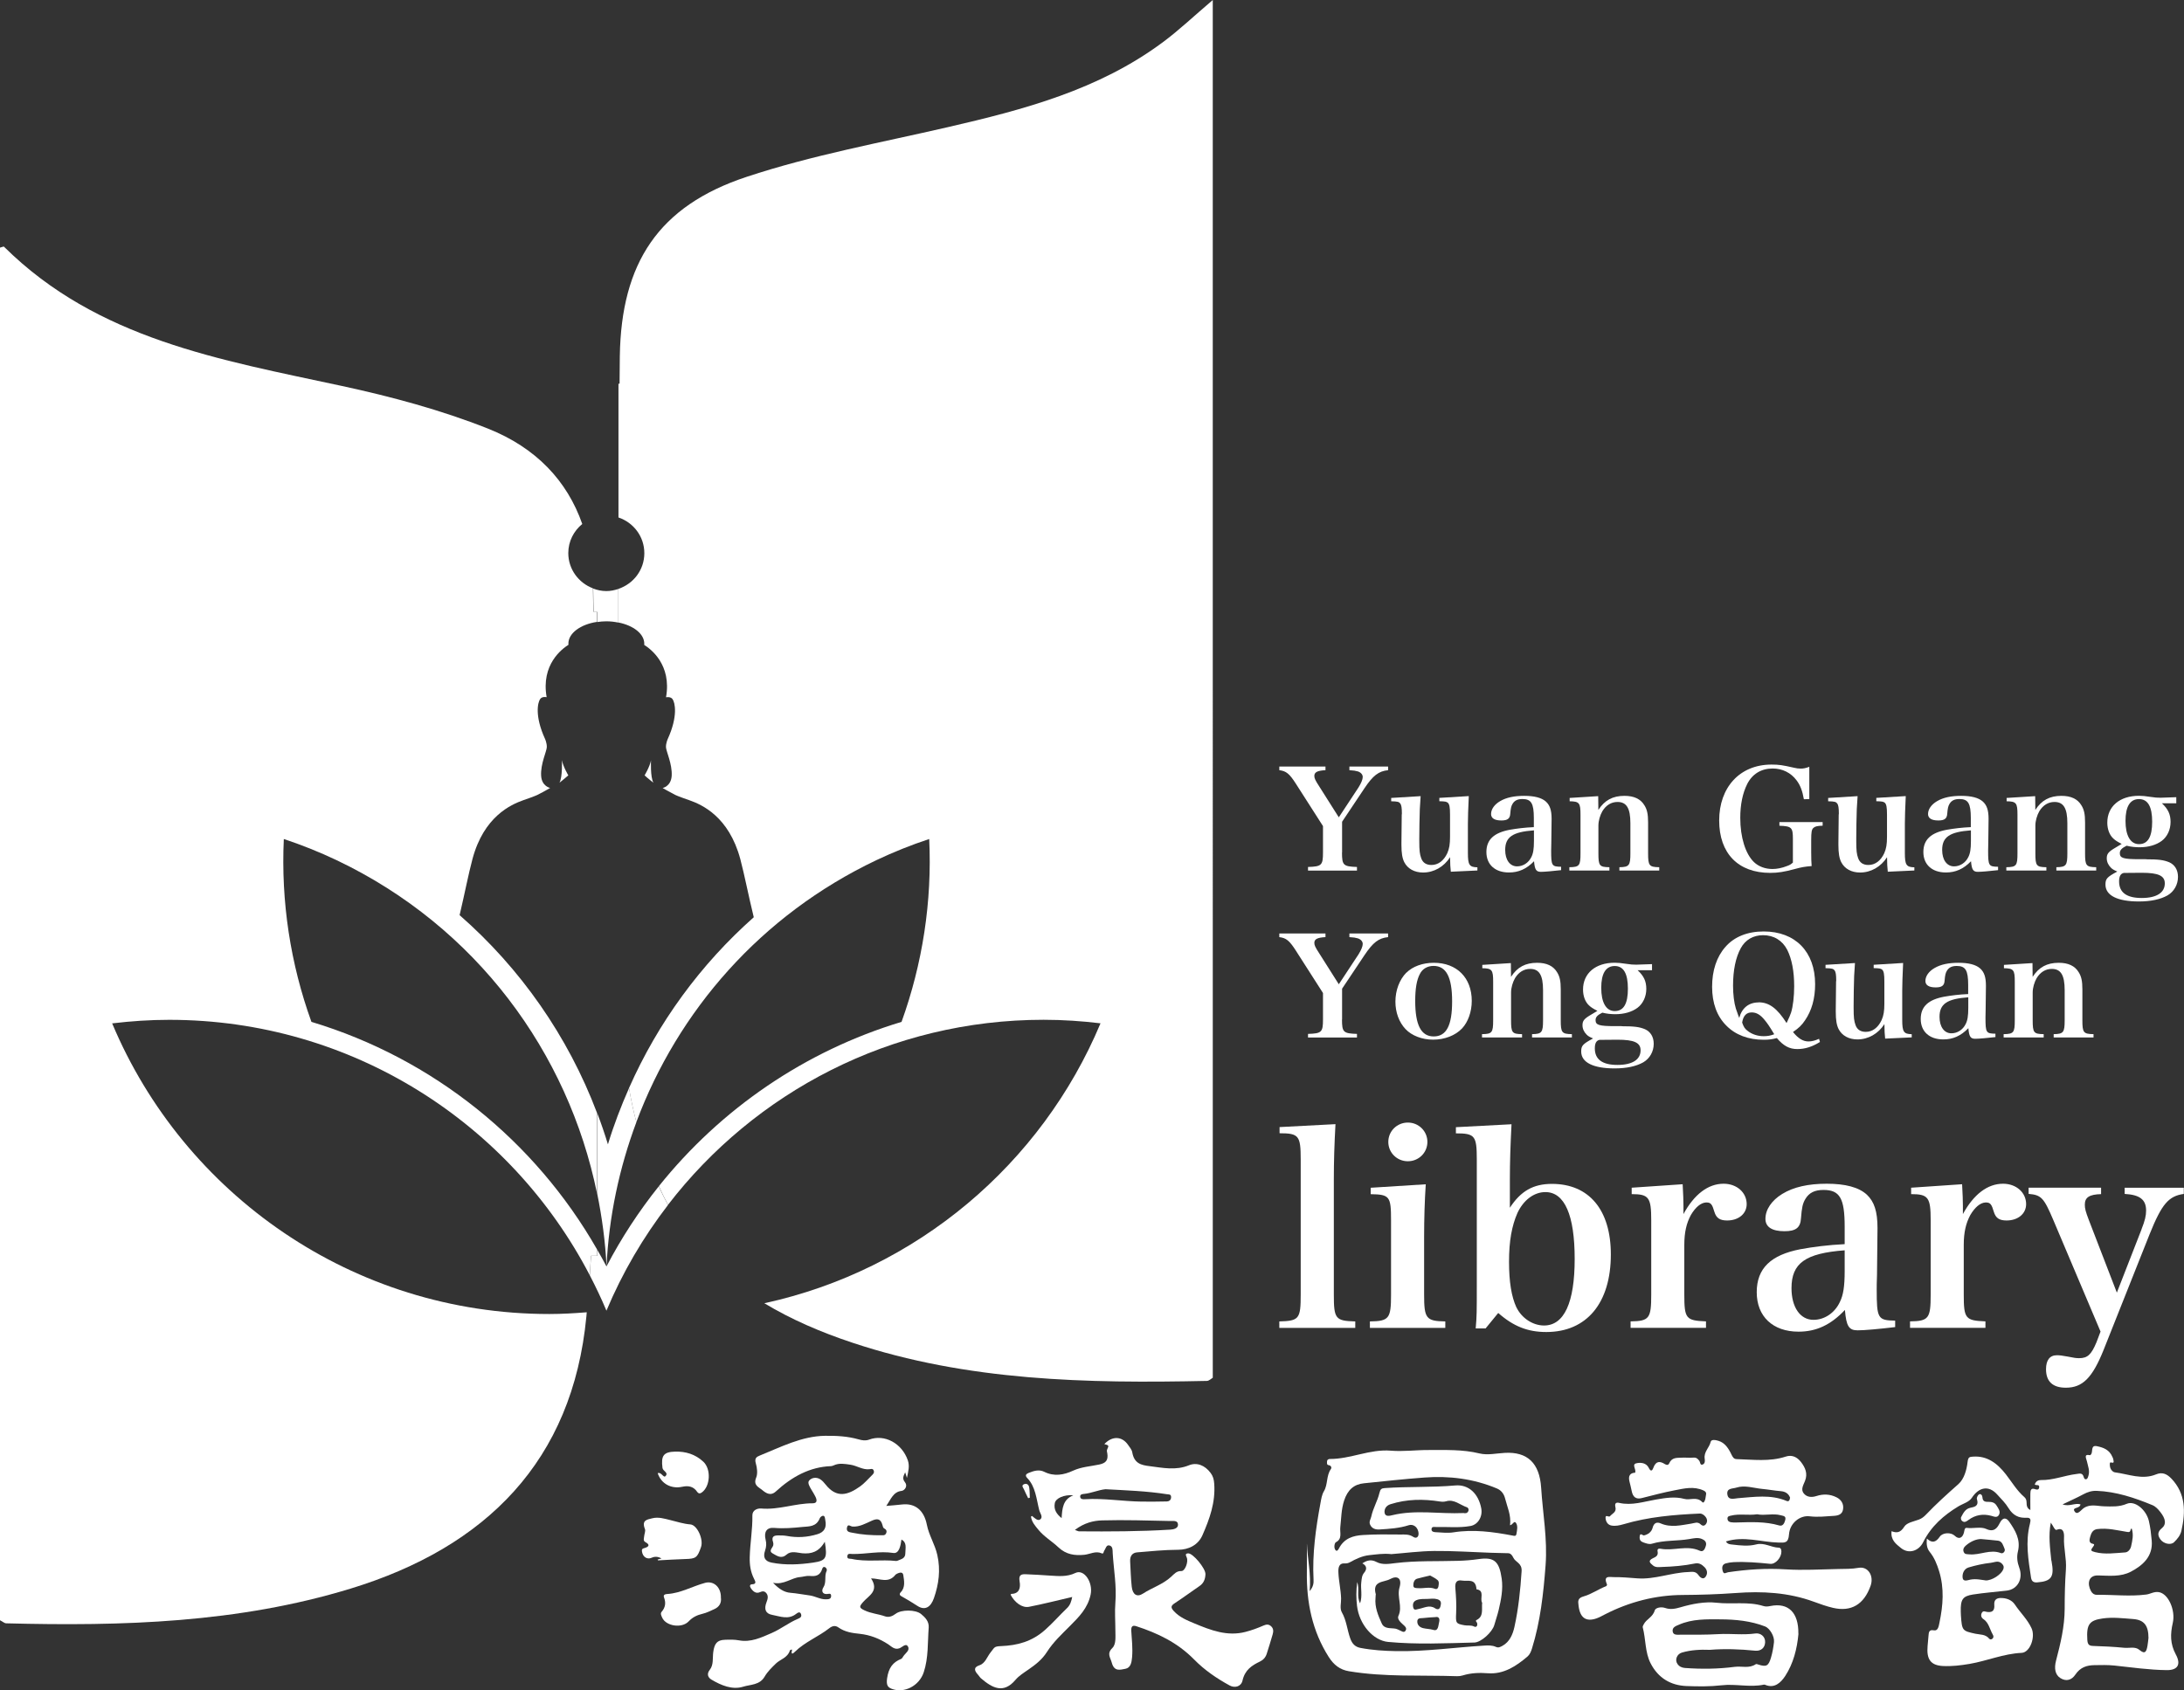 <?xml version="1.0" encoding="UTF-8"?>
<svg id="_圖層_1" data-name="圖層 1" xmlns="http://www.w3.org/2000/svg" viewBox="0 0 439.08 339.93">
  <rect x="0" y="0" width="439.08" height="339.93" fill="#333333" stroke="none"/>
  <defs>
    <style>
      .cls-1 {
        fill: #fff;
        stroke-width: 0px;
      }
    </style>
  </defs>
  <path class="cls-1" d="m120.06,223.82v16.19c.98,4.82,1.64,9.71,1.88,14.65.47-9.96,2.54-19.74,6-29-.6-2.27-1.09-4.57-1.47-6.87-1.62,3.67-3.07,7.44-4.25,11.33-.65-2.14-1.37-4.23-2.16-6.31"/>
  <path class="cls-1" d="m119.26,118.34c.03,1.57.05,3.14.07,4.7h.72v2.05c.6-.09,1.22-.15,1.86-.15.85,0,1.65.1,2.41.26v-6.77c-.76.26-1.57.43-2.41.43-.94,0-1.83-.19-2.66-.51"/>
  <path class="cls-1" d="m132.46,238.54c-4,5-7.54,10.4-10.53,16.13-.6-1.15-1.23-2.27-1.88-3.39v1.28h-1.23c-.07,1.3-.16,2.6-.24,3.91,1.2,2.32,2.33,4.68,3.34,7.1,3.21-7.65,7.39-14.78,12.38-21.26-.65-1.21-1.28-2.45-1.84-3.75"/>
  <path class="cls-1" d="m233.67,8.57c-12.81,9.5-27.82,13.47-43.03,16.98-13.58,3.14-27.38,5.65-40.56,10.02-17.72,5.87-25.18,17.34-25.47,36.04-.03,1.85-.03,3.7-.05,5.55h-.22v26.9c3.01,1.01,5.2,3.82,5.2,7.18s-2.19,6.16-5.2,7.17v6.77c3.01.6,5.19,2.28,5.19,4.27,0,.07-.01.15-.02.23,1.31.83,5.56,3.97,4.39,10.54,0,0,.88-.2,1.3.35.51.7,1.15,3.42-.96,8.05,0,0-.38.83-.35,1.64.03.83,1.28,3.36,1.15,5.74-.13,2.14-1.82,2.46-1.82,2.46,0,0,1.04.62,2.51,1.38.54.27,2.14.83,2.86,1.08,2.53.89,7.94,3.28,10.24,11.82.86,3.26,1.62,7.26,2.71,11.71-10.65,9.44-19.24,21.14-25.08,34.34.38,2.3.87,4.59,1.47,6.86,8.35-22.35,25-41.61,48.24-52.67,3.51-1.66,7.05-3.08,10.64-4.26.6,12.59-1.35,25.09-5.56,36.77-19.45,5.86-36.39,17.55-48.79,33.04.57,1.3,1.19,2.54,1.84,3.75,17.42-22.62,44.76-37.21,75.51-37.21,3.89,0,7.69.26,11.44.71-11.85,28.29-36.97,49.64-67.59,56.29,5.42,3.27,11.4,5.84,17.69,7.93,23.16,7.72,47.19,8.21,71.28,7.69.45-.01.89-.47,1.19-.64V0c-3.69,3.14-6.76,6.06-10.14,8.57"/>
  <path class="cls-1" d="m130.89,152.85c-.25,1.35-1.3,3.07-1.3,3.07.62.59,1.78,1.48,1.78,1.48-.66-1.11-.49-4.56-.49-4.56"/>
  <path class="cls-1" d="m22.59,205.79c3.76-.45,7.57-.71,11.43-.71,36.78,0,68.68,20.85,84.55,51.37.08-1.3.17-2.6.24-3.91h1.23v-1.28c-12.45-21.8-32.93-38.4-57.43-45.77-4.22-11.68-6.14-24.18-5.55-36.77,3.57,1.18,7.12,2.6,10.62,4.26,28.09,13.37,46.57,38.72,52.35,67.02v-16.19c-5.84-15.46-15.42-29.1-27.63-39.78,1.02-4.3,1.75-8.16,2.59-11.3,2.29-8.54,7.72-10.93,10.23-11.82.74-.25,2.32-.81,2.86-1.08,1.48-.75,2.52-1.38,2.52-1.38,0,0-1.69-.32-1.81-2.46-.14-2.37,1.12-4.91,1.14-5.74.03-.82-.35-1.65-.35-1.65-2.12-4.63-1.48-7.35-.97-8.05.41-.56,1.29-.35,1.29-.35-1.16-6.57,3.08-9.71,4.39-10.54,0-.08-.02-.15-.02-.23,0-2.11,2.45-3.87,5.73-4.37v-2.05h-.72c-.03-1.57-.04-3.14-.07-4.7-2.88-1.08-4.96-3.84-4.96-7.09,0-2.37,1.11-4.46,2.81-5.85-3.03-8.67-9.29-15.34-18.96-19.18-9.45-3.75-19.43-6.43-29.39-8.58-24.37-5.26-49.12-9.35-67.92-28.01-.06-.06-.31.07-.83.21v275.99c.67.35.96.64,1.27.64,23.38.6,46.65-.07,69.25-6.98,27.21-8.32,44.63-25.65,47.41-54.72.03-.28.04-.57.07-.85-2.49.2-4.99.35-7.52.35-39.57,0-73.51-24.14-87.9-58.47"/>
  <path class="cls-1" d="m112.47,157.4s1.15-.9,1.79-1.48c0,0-1.05-1.72-1.29-3.07,0,0,.15,3.44-.5,4.56"/>
  <path class="cls-1" d="m328.75,296.12c.21-.72-.72-1.61.19-1.85.86-.22,2.02-.14,2.53.9.45.92.74.49.92.01.51-1.42,1.33-1.39,2.32-.76.35.22.7.24.87-.15.53-1.22,1.53-1.09,2.45-1.14.8-.05,1.62.06,2.42-.01.56-.05.87.2,1.19.65.2.28.14,1,.73.71.42-.2.41-.72.35-1.12-.22-1.4.92-2.21,1.2-3.41.13-.55,1-.38,1.56-.21,1.31.39,2.03,1.53,2.62,2.76.24.5.46.9,1.03.92,3.31.09,6.63.56,9.89-.51,1.21-.4,2.26.05,3.07,1.11.84,1.1,1.39,2.29.79,3.8-.32.81-.91,1.71-.23,2.52.67.79,1.65.79,2.54.5,1.38-.44,2.71-.4,4.03.26.92.46,1.48,1.28,1.32,2.39-.15,1.07-1,1.29-1.87,1.34-1.61.1-3.22.29-4.84.09-1.96-.25-4,1.38-4.16,3.62-.13,1.82-.85,1.69-2.14,1.66-3.47-.08-6.93-1.38-10.55-.22.39.61.9.57,1.38.63,1.57.19,3.17.36,4.69-.03,1.65-.43,3.02.6,4.55.65.41.01.53.34.54.78.02,1.18-1.17,2.58-2.24,2.47-2.46-.25-4.92-.46-7.4-.34-.52.03-1.04.11-1.54.25-.71.2-.82.78-.63,1.49.22.85.65.36,1.09.29,3.85-.57,7.7-.83,11.6-.58,3.5.22,7.02,0,10.53-.07,1.38-.02,2.75,0,4.12-.24,1.88-.33,3.12,1.6,2.4,3.62-1.33,3.75-3.9,5.28-7.55,4.43-1.3-.3-2.57-.76-3.83-1.22-5.14-1.89-10.45-2.16-15.76-1.76-3.57.26-7.11.37-10.68.39-5.36.03-10.63,1.36-15.58,3.9-.56.29-1.11.6-1.7.81-2.12.74-3.33-.12-3.61-2.57-.11-.91-.22-1.51,1.07-1.87,1.51-.42,2.94-1.45,4.48-2.04.09-.03.2-.28.17-.35-.84-1.89.61-1.46,1.3-1.47,1.61-.02,3.22.13,4.83.25,3.45.25,6.74-1.14,10.15-1.27.81-.03,1.54-.25,2.15.67.24.36.88.92,1.35.33.49-.62.43-1.38-.18-1.99-.55-.55-1.12-.9-1.92-.73-2.2.45-4.42.63-6.65.7-.61.02-1.26.14-1.79-.31-.56-.47-1.13-.92.01-1.46.46-.22,1.11-.45.92-1.36-.13-.61.36-.58.64-.53,2.59.48,5.25-.79,7.82.39.72.33,1.03-.3,1.23-.94.26-.83-.27-1.21-.8-1.43-.83-.34-1.7-.11-2.54.03-2.48.42-5.03.19-7.48.93-.56.17-1.13-.05-1.68-.24-.49-.17-.84-.41-.8-1.11.05-1.04.6-.25.89-.32.81-.19,1.5-.7,1.71-1.5.28-1.11.94-1.21,1.61-.92,2.07.91,4.12.37,6.18.05.64-.1,1.27-.45,1.89.16.37.36.8.35,1.1-.15.28-.46.21-.93-.09-1.33-.32-.41-.74-.73-1.23-.7-5.16.23-10.3.66-15.32,2.15-.79.23-1.59.4-2.39.26-.68-.12-1.1-.65-1.19-1.4-.12-.99.63-.18.88-.48.45-.55,1.35-.79,1.09-1.83-.21-.86.24-.97.75-.85,2.56.59,4.98-.26,7.46-.68,1.84-.31,3.74-.64,5.64-.12,1.18.32,2.51-.55,3.64.67.28.3.63-.52.64-.97.01-.47.43-1-.41-1.39-1.99-.91-3.92-.4-5.86-.03-2.19.42-4.36,1-6.54,1.55-1.17.3-1.82-.18-2.06-1.47-.12-.62-.28-1.23-.43-1.84q-.43-1.72,1.15-1.79m31.14,5.04c-.3-.88-1.03-1.25-1.83-1.32-1.28-.11-2.54-.34-3.81-.46-1.73-.17-3.46-.81-5.2-.25-.7.23-1.94.06-1.78,1.32.17,1.3,1.34.86,2.12.8,3.29-.25,6.58-.8,9.79.55.42.18.62-.07.7-.63m-6.62,3.31c-1.78.27-3.54-.16-5.28.28-.32.08-.71.11-.68.63.02.44.34.64.68.69.37.07.75.06,1.13.05,2.88-.07,5.76-.23,8.59.6.72.21,1.04-.44,1.2-1.05.24-.85-.33-.85-.88-1-1.6-.43-3.21.12-4.77-.2"/>
  <path class="cls-1" d="m361.57,328.53c-.28,3.06-1.03,5.99-2.65,8.48-.92,1.41-2.2,2.57-4.03,1.8-.09-.04-.19-.06-.28-.04-2.82.6-5.67-.2-8.49.13-2.37.27-4.74.24-7.1.15-3.05-.13-5.63-1.53-7.19-4.6-1.12-2.2-.94-4.84-1.57-7.22-.04-.16.1-.39.19-.57.55-1.1,1.82-1.42,2.22-2.81.17-.58,1.32-.77,2.09-.5,1.05.37,2.03.17,3.07-.13,2.38-.7,4.94-1.19,7.28-.92,3.14.36,6.32-.3,9.4.66.46.15.93.1,1.41,0,3.62-.73,5.69,1.31,5.63,5.56m-17.81,3.25c-1.86-.07-3.75.01-5.6.55-1.02.3-1.47,1.49-.89,2.3.37.53.9.75,1.5.8,3.35.24,6.68.21,10.02-.23,1.4-.18,2.88.38,4.22-.53.12-.08.37.02.54.08,1.58.5,2.02.3,2.52-1.41.3-1,.48-2.06.6-3.11.13-1.21-.9-2.81-1.78-3.15-2.9-1.12-5.92-1.41-8.94-1.43-2.83-.02-5.71-.11-8.42,1.09-.55.24-1.34.48-1.23,1.32.1.79.9.68,1.43.68,2.61,0,5.22.03,7.82-.12,2.46-.14,4.91.22,7.38-.13.98-.14,2.02.56,1.96,1.78-.05,1.12-.85,1.8-2.03,1.68-3.01-.3-6.02-.42-9.09-.17"/>
  <path class="cls-1" d="m182.34,297.22c-.18-.57-.27-.86-.36-1.15-.28.67-.69,1.2-.04,2,.61.75-.05,1.67-.69,1.74-1.69.18-2.18,1.76-3.07,3.02,1.05-.09,2.11-.17,3.16-.29,2.64-.3,4.43,1.16,5,4.08.42,2.14,1.62,3.92,2.1,6.07.69,3.04.29,5.88-.67,8.66-.64,1.86-1.82,2.58-3.35,1.57-1.07-.7-2.16-1.35-3.27-1.97-.25-.14-.39-.42-.06-.76.96-.98.68-2.35.51-3.46-.16-1.02-1.52-.13-1.55-.09-1.41,1.84-3.13.78-4.93.76,1.69,2.57-.5,3.48-1.63,4.79-.76.89-.8,1.11.31,1.64,1.34.64,2.76.72,4.11,1.2.75.27,1.49,0,2.16-.51,1.14-.87,4.01-.86,5.11.05.82.67,1.62,1.49,1.53,2.72-.23,3-.03,6.05-.99,8.97-.91,2.79-3.99,4.34-6.5,3.33-.73-.3-1.06-.73-.88-2.06.31-2.17,1.17-3.27,2.84-3.94.19-.08.32-.37.46-.57.41-.6,1.35-1.15.89-1.93-.43-.73-1.16.18-1.71.37-.99.35-1.58-.36-2.23-.79-1.79-1.17-3.67-1.9-5.74-2.12-1.48-.15-2.97-.35-4.3-1.29-.58-.41-1.18-.35-1.84.17-2.21,1.73-4.82,2.71-6.89,4.72-.2.19-.9.89-.58-.36.05-.17-.4,0-.43.09-.48,1.53-1.92,1.76-2.85,2.67-.82.81-1.63,1.57-2.25,2.63-.98,1.69-2.85,1.55-4.29,2-2.17.68-4.4-.24-6.4-1.43-.65-.39-1.01-1.09-.32-1.97.79-1,.54-2.33.69-3.52.23-1.74.76-2.45,2.32-2.51.95-.04,1.92-.06,2.85.11,2.38.45,4.46-.55,6.6-1.48,1.81-.78,3.39-2.06,5.2-2.82.39-.17.91-.36.68-.99-.22-.6-.72-.23-.97-.04-1.58,1.24-3.21.51-4.82.21-1.35-.25-1.68-1.15-1.15-2.54.22-.57.44-1.23-.02-1.81-.36-.46-.79-.45-1.29-.22-.79.35-1.36-.1-1.83-.79-.28-.41-.23-.77.22-.79.99-.03.68-.59.41-1.12-.68-1.36-.9-2.71-.86-4.35.07-2.81.58-5.56.53-8.37-.02-1.06.99-1.47,1.78-1.4,3.5.31,6.86-1.06,10.33-1.05.9,0,.92-.56.6-1.26-.24-.51-.55-.99-.84-1.47-.34-.58-.85-1.39-.46-1.84.54-.62,1.47-.74,2.25-.25.4.26.75.66,1.06,1.05,2.21,2.79,4.44,2.16,6.95.37.83-.59,1.53-1.42,2.28-2.15.28-.28.64-.56.43-1.06-.19-.44-.54-.27-.87-.24-1.35.15-2.51-.72-3.81-.91-1.15-.16-2.24-.38-3.34.13-.17.08-.36.15-.55.16-4.26.15-7.86,2.13-11.09,5.09-1.1,1.01-2.05.3-2.82-.35-.6-.51-1.79-.88-1.13-2.45.32-.77.18-1.95-.07-2.82-.32-1.07.14-1.34.81-1.61,4.27-1.72,8.4-3.89,13.1-3.96,2.31-.03,4.54.09,6.76.72.71.2,1.38.31,2.09.05,3.11-1.17,6.61.73,7.79,4.16.39,1.14.11,2.19-.18,3.54m-16.51,12.83c-1.18,2.05-2.69,2.49-4.54,2.32-1.04-.1-2.22-.56-3.17.28-1.04.92-1.91.23-2.76-.24-.9-.5-.06-1.07.1-1.62.05-.19.04-.44-.02-.63-.42-1.18.21-1.38,1.02-1.38.57,0,1.14,0,1.7.1,2.09.4,4.15.28,6.2-.35,1.36-.42,1.88-1.33,1.57-2.81-.07-.33-.04-.85-.44-.89-.21-.02-.57.25-.67.49-.7,1.77-2.16,1.63-3.49,1.76-1.88.19-3.76.35-5.67.19-1.54-.14-2.11.83-1.72,2.41.18.71.14,1.41-.12,2.16-.47,1.37,0,2.15,1.32,2.41,2.78.55,5.57.4,8.34,0,2.64-.39,2.89-.9,2.35-4.2m-10.39,8.27c1.16,1.22,2.25,1.91,3.49,2,1.28.1,2.53.36,3.8.52,1.15.14,2.17.82,3.32.79.48-.01,1.08,0,1.05-.72-.02-.61-.53-.34-.9-.34-.92.02-1.06-.72-.66-1.33.68-1.04.15-2.29.66-3.33.12-.25-.05-.64-.37-.76-.28-.1-.43.08-.52.37-.43,1.38-1.38,1.53-2.51,1.41-.65-.07-1.32.18-1.96.23-1.75.14-3.22,1.62-5.4,1.15m25.8-8.69c-.16,1.22-.47,2.87-1.63,2.69-2.79-.43-5.49.25-8.23.21-.43,0-.96-.22-1.02.45-.06.63.54.46.86.53,2.96.66,5.97.09,8.94.42.13.01.28-.04.41-.1.64-.29,1.46-.4,1.45-1.46,0-1,.38-2.16-.79-2.75m-3.77-.87s.46.09.68-.35c.24-.48.04-.8-.36-1.01-.25-.13-.28-.4-.35-.65-.37-1.44-1.18-1.35-2.21-.88-1.23.55-2.45,1.25-3.83,1.15-.42-.03-.94-.66-1.11.24-.16.86.58.89,1.02.99,1.93.4,3.88.55,6.16.52"/>
  <path class="cls-1" d="m132.22,313.62c.24-.07.48-.15.78-.24-.69-.35-1.32-.43-1.98-.13-.94.43-1.82-.18-1.96-1.29-.08-.58.29-.58.59-.68.89-.28,1-.69.12-1.16-.51-.28-.31-.7-.28-1.09.04-.53.33-1.15.17-1.55-.73-1.83.5-1.91,1.46-2.16,1.24-.32,2.45.07,3.65.36,1.34.33,2.65.76,4.03.87,1.37.11,2.67,3,2.14,4.54-.74,2.16-1.04,2.36-3.14,2.42-1.84.05-3.67.18-5.51.27-.03-.06-.06-.11-.09-.17"/>
  <path class="cls-1" d="m144.94,321.31c.12,1.09-.37,1.84-1.32,2.27-.79.36-1.56.75-2.41.95-1.01.24-1.94.65-2.75,1.51-1.4,1.48-4.58.96-5.33-.74-.17-.39-.42-.82-.11-1.18.74-.87.9-1.77.47-2.91-.22-.58.37-.65.72-.67,2.65-.17,5.02-1.56,7.55-2.24,1.71-.46,3.24.87,3.17,3.01"/>
  <path class="cls-1" d="m132.22,296.25c.71-.32,1.17,1.02,1.57.59.69-.72-.52-.99-.6-1.65-.32-2.46.21-3.22,2.54-3.28,2.09-.05,4.04.5,5.68,2.04,1.58,1.48,1.4,4.9-.28,6.15-.34.25-.66.34-.98-.12-.77-1.13-1.85-1.25-2.99-1-2.23.48-4.22-.6-4.93-2.72"/>
  <path class="cls-1" d="m380.27,307.91c1.09.41,1.8.31,2.57-.9.53-.84,1.9-1.04,2.93-1.43.57-.21,1.02-.56,1.43-.99,2.08-2.18,4.29-4.17,6.53-6.15,1.14-1.02,1.65-2.82,1.84-4.43.12-1.03.4-1.04,1.07-1.09,2.82-.21,4.88,1.3,6.63,3.56,1.21,1.56,2.23,3.3,3.71,4.57.34.29.44.65.45,1.1.01.59.07,1.18.76,1.5,0-1.12-.02-2.2,0-3.28.01-.63.11-1.22.92-.92.31.11.74.22.84-.27.15-.81-.61-.37-.87-.66.21-.68.72-.9,1.24-.89,2.45.05,4.75-.93,7.15-1.22.56-.06,1.17-.31,1.43.55.08.26.17.54.46.51.34-.04.4-.39.5-.69.33-1.04-.1-1.96-.3-2.93-.11-.53-.71-1.51.61-1.22.08.02.24-.17.3-.29.28-.59-.12-1.78,1.11-1.52,1.3.27,2.5.7,3.12,2.19.06.14.15.29.16.44.03.34.33.87-.45.64-.32-.1-.25.47-.22.76.08.65.56,1.17,1,1.23,2.75.36,5.47,1.56,8.27.41,1.22-.5,2.14-.14,3.09.85,2.86,3,2.88,6.64,2.01,10.49-.22.95-.83,1.67-1.48,2.3-.65.63-2.09.34-2.75-.58-.61-.85-.56-1.55.32-2.26.91-.75.77-1.86-.36-3.27-.43-.55-.92-1.08-1.57-1.35-3.62-1.5-7.29-2.71-11.18-2.87-.98-.04-1.85.23-2.73.71-1.27.69-2.59,1.26-4.14,2.01,1.36.51,2.48-.35,3.6,0-.14.93-1.75.51-1.2,1.39.56.9,1.29-.27,1.88-.66,1.3-.86,2.69-.38,4.03-.34,1.57.04,3.07.15,4.61-.51,1.59-.68,3.88,1.15,4.43,3.46.3,1.28.45,2.61.57,3.94.29,3.22-1.87,5.03-4.18,6.25-2.07,1.09-4.38.81-6.6.76-2.02-.05-2.2,1.74-1.43,3.15.29.52.69.76,1.17.75,3.31-.05,6.63.37,9.95-.06.83-.11,1.52-.62,2.47-.49,1.95.26,3.43,3.63,2.86,6.17-.52,2.27-.55,4.24.61,6.38,1.12,2.07.31,3.17-1.85,3.14-3.52-.04-7.01-.55-10.51-.92-1.33-.14-2.65-.1-3.98-.08-1.53.02-2.85.4-3.86,1.9-.75,1.12-1.87,1.45-3.05.68-1.03-.68-1.24-1.96-.83-3.51.89-3.4,1.72-6.81,1.73-10.41,0-2.65.06-5.3.25-7.94.15-2.18-.49-4.27-.38-6.46.03-.65-.03-2.07-1.48-1.47-.37.15-.68-.78-1.18-1.45-.51,2.65-.14,5.08.09,7.5.01.11.05.21.07.31.58,3.12-.02,3.98-2.88,4.21-.69.06-1.13-.18-1.25-.94-.55-3.6-1.16-7.2-.23-10.83.22-.86.19-1.29-.77-1.23-1.45.08-2.63-.47-3.51-1.91-.63-1.04-1.51-1.9-2.32-2.79-1.7-1.88-3.67-1.45-5.08.7-.57.87-1.82,1.17-2.76,1.75-2.86,1.75-5.41,3.93-7.02,7.17-.86,1.74-2.88,2.48-4.5,1.14-.93-.76-2.08-1.58-1.85-3.37m51.65,21.47c-.01-2.48-.88-3.63-3.09-3.79-2.03-.15-4.07-.41-6.11-.12-2.71.38-3.28,1.22-3.1,4.27.06,1.01.37,1.23,1.18,1.26,2.08.06,4.17.17,6.25.37,1.02.1,2.2-.3,3.04.42,1.2,1.02,1.43.26,1.63-.83.1-.52.13-1.05.2-1.57m-3.36-22c-.46.05,0,.84-.88.69-1.99-.32-4-.85-6.06-.58-.89.12-1.2.77-1.42,1.54-.16.59-.33,1.28.58,1.43.3.05.25.26.03.54-.58.76-.55.89.4,1.13,2,.5,4.02.18,6.03.05.55-.03,1.05-.59,1.19-1.24.24-1.12.54-2.26.12-3.57"/>
  <path class="cls-1" d="m387.38,309.39c1.11,1.04,1.86.69,2.59-.36.61-.88,2.27-.92,3.02-.2.78.76,1.55.51,1.85-.64.11-.41.09-1,.57-.94,1.32.16,2.85-.28,3.88.2,1.57.74,2.24-.16,2.73-1.14.67-1.35,1.4-1.06,1.94-.28,1.18,1.72,2.32,3.54,1.73,5.96-.27,1.12-.13,2.18.27,3.26.83,2.24-.33,4.35-2.5,4.61-2.26.27-4.53.43-6.78.78-2.11.33-2.53,1-2.48,3.42,0,.27.02.53.03.8.21,3.04.28,3.1,2.9,3.67.95.21,2.02.06,2.79,1,.16.2.45.18.65,0,.27-.25.24-.53.06-.84-.6-1.05-.8-2.4-1.89-3.11-.37-.24-.59-.71-.31-1.24.27-.5.63-.26,1.01-.2.95.14,1.62-.1,1.5-1.45-.07-.9.4-1.32,1.21-1.34,1.16-.03,2.29.35,2.94,1.33,1.07,1.61,2.49,2.92,3.33,4.73.84,1.78-.29,4.89-1.99,4.97-3.6.16-6.95,1.62-10.47,2.22-1.79.3-3.58.52-5.39.42-2.39-.14-3.28-1.32-3.04-4.02.06-.64.1-1.27.17-1.91.08-.73.01-1.45,1.1-1.24.84.16.97-.84,1.12-1.56.72-3.45.99-6.88-.07-10.33-.44-1.43-.98-2.76-1.89-3.88-.6-.74-.67-1.58-.58-2.66m11.79,8.39c1.32.07,3.19-1.23,3.57-2.22.16-.42.13-.73-.23-1.11-.75-.79-1.49-.29-2.26-.21-1.52.17-3,.49-4.47.93-.97.29-1.3,1.29-1.21,2.07.11.89,1,.49,1.57.38,1.15-.22,2.27.07,3.03.15m-.91-8.31c-.89,0-1.98.42-2.96,1.24-.4.34-.74.75-.52,1.33.21.55.65.46,1.16.51,2.12.2,4.18-1.1,6.33-.25.43.17.94-.39.74-.85-.28-.64-.46-1.55-1.32-1.65-1.03-.12-2.06-.2-3.43-.33"/>
  <path class="cls-1" d="m394.24,305.15c.43-.81.83-1.71,1.86-1.94.83-.18,1.81-.29,1.34-1.79-.07-.23.19-.78.42-.91.36-.21.68.21.69.56.05.96.67.94,1.22.94.65,0,1.24.11,1.63.75.34.56.85,1.15.49,1.85-.36.69-1.01.35-1.55.21-1.65-.44-3.2-.21-4.63.86-.36.27-.74.54-1.18.22-.21-.15-.33-.37-.29-.74"/>
  <path class="cls-1" d="m222.02,290.4c1.61-1.71,3.58-1.59,4.78.17.32.46.74.94.83,1.47.39,2.27,1.8,2.59,3.54,2.8,2.64.33,5.2.9,7.86-.18,1.57-.64,3.2-.02,4.36,1.54.47.62.66,1.28.72,2.14.28,3.79-.93,7.11-2.36,10.37-.88,2.01-2.8,2.93-4.9,2.94-2.75.01-5.5.29-8.24.52-.93.08-1.46.7-1.4,1.82.1,1.7.13,3.41.32,5.09.18,1.59,1.06,2.17,2.28,1.37,1.84-1.2,3.95-1.82,5.64-3.37.55-.5,1.08-1.2,2.05-1.15.74.03,1.46-1.86,1.09-2.72-.22-.52-.33-.79.26-.84.95-.09,3.53,3.02,3.5,4.17-.03,1.03-.37,1.84-1.18,2.39-1.66,1.14-3.29,2.34-4.96,3.44-.76.5-.94.83-.21,1.62,1.18,1.27,2.66,1.85,4.11,2.46,3.3,1.38,6.62,2.66,10.26,1.72,1.26-.32,2.47-.77,3.66-1.29.61-.27,1.1-.27,1.57.2.45.45.43,1.02.25,1.62-.4,1.31-.76,2.63-1.2,3.92-.24.71-.72,1.21-1.38,1.52-1.59.76-2.99,1.67-3.47,3.81-.27,1.19-1.52,1.57-2.58.99-2.57-1.4-5.03-3.07-7.14-5.22-3.38-3.44-7.39-5.32-11.66-6.71-.84-.27-1.03.19-.98.98.11,1.75.31,3.49.16,5.26-.09,1.11-.31,2.13-1.33,2.33-1.03.19-2.26.64-2.75-1.22-.28-1.06-1.06-1.81.12-2.97.78-.76.6-2.29.6-3.52,0-1.86-.15-3.74,0-5.59.28-3.37-.34-6.66-.54-9.99-.03-.54.05-1.28-.59-1.49-.71-.23-.79.6-1.1,1.01-.16.21-.1.74-.53.55-1.21-.54-2.33.18-3.49.3-1.89.18-3.62-.02-5.2-1.5-1.3-1.23-2.85-2.11-4.02-3.53-.64-.78-1.33-1.53-1.5-2.64.09-.06.19-.16.22-.14.5.4,1.11,1.06,1.62.7.67-.47-.02-1.26-.17-1.84-.58-2.26-.73-4.75-2.42-6.49-.48-.5-.25-.81.24-1.01,1.04-.41,2.09-.78,3.18-.24,1.97.98,3.9.65,5.8-.23,1.7-.78,3.52-.86,5.28-1.24,1.29-.28,1.81-.84,1.6-2.23-.04-.29-.18-.52,0-.88.35-.72.3-.75-.65-1.01m-5.86,17.28c.5.18.67.28.83.28,6.11.05,12.22.03,18.33-.34.66-.04,1.57-.24,1.56-.99-.02-.95-1.02-.73-1.62-.75-4.55-.09-9.1-.25-13.64-.12-1.77.05-3.61.51-5.46,1.91m6.14-8.18c-1.44.15-2.81.79-4.28.94-.28.03-.91.05-.8.64.09.47.59.45.97.43,3.8-.23,7.57.43,11.35.48,1.7.02,3.4.01,5.1-.03.44-.01.85-.27.85-.87,0-.62-.44-.52-.82-.58-4.11-.65-8.25-.78-12.38-1.01m-6.45,1.22c-1.87-.16-3.54.58-3.73,1.58-.24,1.27.32,2.17,1.37,3.01.12-1.97.27-3.78,2.36-4.59"/>
  <path class="cls-1" d="m215.57,321.14c-2.99.69-5.83,1.42-8.7,1.98-1.38.27-2.89-.88-3.7-2.44.06-.06.12-.16.18-.16,1.55-.04,1.88-1.18,1.63-2.55-.24-1.35.46-1.43,1.25-1.4,1.61.05,3.22.17,4.83.27,1.74.1,3.43.3,5.15-.53,1.74-.84,3.56,1.88,3.06,4.33-.57,2.77-2.4,4.56-4.12,6.29-1.66,1.67-3.38,3.25-4.69,5.3-.96,1.51-2.28,2.52-3.66,3.48-.93.65-1.93,1.25-2.66,2.12-2.43,2.87-4.69,1.57-6.91-.32-.22-.19-.38-.48-.58-.7-.74-.8-1.02-1.51.28-1.94,1.16-.39,1.52-1.72,2.23-2.59.83-1.03.66-1.2,2.12-1.26,3.23-.13,6.18-.89,8.84-3.27,1.56-1.39,2.93-2.96,4.43-4.4.62-.6.84-1.35,1.01-2.21"/>
  <path class="cls-1" d="m206.7,301.27c-.28-.59-.59-1.17-.84-1.77-.14-.33-.6-.76,0-1.03.51-.23.97.04,1.06.68.1.66.09,1.35.12,2.03-.11.03-.22.06-.33.09"/>
  <path class="cls-1" d="m262.75,310.46c.12,3.05.86,6.03.55,9.51.75-.9.82-1.63.78-2.33-.27-5.2.45-10.29,1.39-15.36.15-.84.28-1.7.7-2.41.81-1.35.45-3.13,1.39-4.44.24-.34,0-.73-.41-.79-.43-.06-.37-.37-.36-.7.01-.44.31-.55.58-.55,4.14.02,8.04-2.02,12.24-1.67,2.5.21,5.03-.14,7.54-.13,3.44.01,6.88-.15,10.31.69,1.62.39,3.4-.03,5.1-.12,4.49-.24,6.96,2.02,7.28,7.02.33,5.19,1.29,10.32.89,15.59-.43,5.69-1.05,11.33-2.74,16.75-.19.62-.44,1.2-.9,1.6-2.35,2-4.84,3.59-7.93,3.36-1.72-.13-3.41-.08-5.09.44-.36.11-.75.16-1.13.15-7.25-.25-14.53.21-21.76-1-1.78-.3-3.02-1.25-4.05-2.87-3.28-5.16-4.5-10.94-4.39-17.18.03-1.86,0-3.72,0-5.57m16.88,2.06c-1.6-.15-2.97.08-4.34.22-1.39.15-2.65.74-3.89,1.43-.28.16-.64.25-.96.23-1.28-.1-1.4.86-1.35,1.87.07,1.73.49,3.41.54,5.17.03.92-.31,2,.16,2.81.92,1.61,1.06,3.49,1.67,5.21.39,1.12,1.01,1.73,2.05,1.93,2.39.46,4.8.61,7.23.65,5.9.1,11.75-.75,17.63-1.11.8-.05,1.62-.09,2.39.26.5.23.88.02,1.33-.23,1.42-.79,2.06-2.28,2.39-3.79.81-3.66,1.19-7.41,1.44-11.19.11-1.69-1.23-1.77-1.68-2.76-.18-.39-.47-.82-.96-.87-.14-.01-.28,0-.43-.01-1.04-.03-2.08-.05-3.12-.08-3.79-.13-7.59-.4-11.38-.36-2.97.03-5.94.43-8.7.64m23.95-5.83c.24-2.03-.57-3.66-1-5.37-.23-.92-.76-1.64-1.67-2.02-4.7-1.96-9.57-2.56-14.54-2.19-4.07.3-8.13.74-12.19,1.16-1.97.2-3.26,1.3-3.97,3.5-.57,1.76-.56,3.55-.76,5.33-.12,1.08.46,2.34-.9,3.03-.22.11-.49,1.08-.05,1.59.26.29.51-.03.66-.32,1.07-2.11,2.92-2.61,4.83-2.73,2.51-.16,5.03-.13,7.55-.1.87,0,1.74-.09,2.61.49.64.42,1.21-.07.99-1.06-.25-1.12-1.17-1.54-1.9-1.31-1.94.62-3.9.74-5.87.86-.78.05-1.57-.12-1.95-1.02-.24-.57.17-1.12.26-1.58.36-1.69,1.25-3.1,1.63-4.71.2-.84.43-.96,1.08-1.01,4.73-.33,9.48-.11,14.21-.53,2.65-.23,4.63,1.65,5.19,4.61.31,1.65-.65,3.27-2.15,3.54-2.3.42-4.62.15-6.93.21-.35,0-.88-.16-.92.42-.04.54.47.6.84.62,1.18.05,2.37.22,3.56.03,4.01-.64,7.97-.1,11.91.65.35.07.68.18.77-.36.12-.73.31-1.57-.09-2.17-.39-.58-.62.35-1.19.45m-9.4-2.46c.39.1.79.07.99-.36.16-.34,0-.7-.28-.79-1.37-.47-2.57-1.67-4.15-1.21-.42.12-.83.12-1.26.05-3.35-.53-6.67-.5-9.97.55-.89.28-1.25,1.01-1.17,1.68.11.89,1.03.65,1.56.52,4.74-1.15,9.52-.21,14.28-.43"/>
  <path class="cls-1" d="m272.85,318.11c.53,1.46-.16,2.86.59,4.31.51-1.58.07-2.94.24-4.26.09-.7.1-1.33.57-1.89.58-.69.59-1.39-.36-1.89.97-.64,1.8-.83,2.86-.27,1.17.62,2.55.37,3.79.22,4.21-.52,8.43-.33,12.64-.46,1.38-.04,2.74-.15,4.11-.35,3.1-.44,4.13.43,4.62,3.94.3,2.15-.13,4.23-.61,6.29-.24,1.03-.6,2.02-.88,3.03-.41,1.45-2.66,3.49-4,3.52-5.79.15-11.57.42-17.35-.12-2.98-.28-5.8-3.48-6.25-7.25-.18-1.51-.19-3.04.04-4.82m3.72,2.55c-.02.33-.03.49-.04.65-.19,1.9.54,3.56,1.25,5.15.54,1.2,1.84.86,2.84,1.07.23.05.44.18.67.27.43.16.95.66,1.29.1.33-.57-.22-.94-.58-1.27-.49-.45-1.15-1.08-.87-1.68.89-1.89-.35-3.76.23-5.75.53-1.8-.43-2.47-1.92-1.65-1.27.69-3.65.29-2.84,3.11m21.36,1.64c-.5-.82.6-2.47-1.13-2.7-.15-2.28-1.77-1.56-2.91-1.76-1.04-.18-1.45.33-1.34,1.55.14,1.64.24,3.3.16,4.94-.09,2.06-.09,2.18,1.68,2.5.64.12,1.3-.07,1.95.26.38.2.74-.11.58-.72-.06-.21-.45-.43-.08-.61,1.46-.73.96-2.18,1.1-3.46m-10.45-5.48c-.96.23-1.8.41-2.62.64-.61.17-.78.86-.77,1.37,0,.59.61.51,1.02.54,1.11.08,2.24-.32,3.35.14.28.12.58-.03.66-.41.09-.47.21-1.04-.15-1.35-.46-.41-1.04-.66-1.48-.92m-.53,4.7c-.75.03-1.5-.05-2.24.25-.62.26-.78.74-.67,1.37.15.81.63.48,1.11.4,1.08-.19,2.16-.89,3.28-.15.49.32.93.31,1.11-.39.17-.66.18-1.18-.65-1.42-.67-.19-1.3-.08-1.95-.06m1.56,3.66c-.85.06-1.66.08-2.45.19-.46.07-1.21-.12-1.17.77.03.69.55,1.1,1.14,1.25.68.17,1.37.15,2.08.36,1.03.32.99-.88,1.17-1.57.17-.68-.06-1.16-.77-1"/>
  <path class="cls-1" d="m257.19,265.73c3.98-.11,4.31-.48,4.31-5.4v-27.2c0-4.75-.38-5.24-4.25-5.24v-1.24l11.24-.59c-.22,3.99-.33,7.45-.33,11.06v23.21c0,4.91.33,5.29,4.31,5.4v1.3h-15.27v-1.3Z"/>
  <path class="cls-1" d="m286.64,238.15c-.22,3.24-.33,7.02-.33,10.47v11.71c0,4.8.38,5.34,4.26,5.4v1.3h-15.16v-1.3c3.87-.05,4.25-.59,4.25-5.4v-14.95c0-4.8-.27-5.18-4.09-5.24v-1.29l11.08-.7Zm-3.6-12.41c2.18,0,3.93,1.73,3.93,3.89s-1.74,3.89-3.93,3.89-3.93-1.73-3.93-3.89,1.75-3.89,3.93-3.89"/>
  <path class="cls-1" d="m298.64,267.14h-1.96c.22-2.48.22-3.4.22-8.42v-25.58c0-4.75-.38-5.23-4.2-5.23v-1.24l11.18-.59c-.22,4.32-.33,7.61-.33,11.07v5.72c2.18-3.35,4.69-4.8,8.46-4.8,7.47,0,11.84,5.24,11.84,14.19,0,9.77-4.85,15.6-12.98,15.6-3.71,0-6.6-1.13-9.66-3.83l-2.56,3.13Zm6.22-4.26c1.04,2.16,3.27,3.67,5.56,3.67,4.04,0,6.16-4.59,6.16-13.39s-2.02-13.44-5.89-13.44c-2.29,0-4.42,1.62-5.62,4.21-1.14,2.59-1.69,5.67-1.69,9.77s.49,7.02,1.47,9.18"/>
  <path class="cls-1" d="m338.29,238.15c.11,2.05.16,3.29.16,4.37v1.62c2.18-3.99,4.96-6.1,8.07-6.1,2.67,0,4.64,1.78,4.64,4.1,0,1.94-1.64,3.29-3.93,3.29-1.47,0-2.18-.49-2.56-1.73-.44-1.51-.71-1.89-1.58-1.89h-.11c-1.04.05-2.13.97-3.05,2.54-.87,1.62-1.31,3.45-1.31,5.99v9.98c0,4.86.33,5.24,4.36,5.4v1.3h-15.16v-1.3c3.77-.05,4.15-.59,4.15-5.4v-14.95c0-4.59-.49-5.24-3.93-5.24v-1.29l10.26-.7Z"/>
  <path class="cls-1" d="m381,266.87c-3.22.38-6.11.65-7.53.65-1.75,0-2.29-.81-2.56-4.1-2.84,3.02-5.78,4.37-9.33,4.37-5.18,0-8.4-3.08-8.4-7.93s2.89-7.5,8.73-8.64c2.67-.49,5.56-.86,8.95-1.03v-3.51c0-5.72-.98-7.39-4.26-7.39-1.74,0-2.89.54-3.65,1.83-.55.92-.71,1.78-.87,3.83-.11,1.94-1.04,2.64-3.33,2.64-2.51,0-3.82-.86-3.82-2.48,0-1.89,1.26-3.72,3.38-5.02,2.29-1.4,5.24-2.05,8.95-2.05s6.44.7,8.07,2.21c1.47,1.4,2.13,3.35,2.13,6.69l-.05,4.7-.05,4.7c-.06,1.51-.06,2.54-.06,2.91,0,5.94.22,6.26,3.71,6.32v1.29Zm-10.14-15.44c-7.91.59-10.69,2.59-10.69,7.61,0,3.83,1.74,6.37,4.42,6.37,2.18,0,4.25-1.35,5.29-3.56.71-1.4.98-3.18.98-6.26v-4.16Z"/>
  <path class="cls-1" d="m394.47,238.15c.11,2.05.16,3.29.16,4.37v1.62c2.18-3.99,4.96-6.1,8.07-6.1,2.67,0,4.64,1.78,4.64,4.1,0,1.94-1.64,3.29-3.93,3.29-1.47,0-2.18-.49-2.56-1.73-.44-1.51-.71-1.89-1.58-1.89h-.11c-1.04.05-2.13.97-3.05,2.54-.87,1.62-1.31,3.45-1.31,5.99v9.98c0,4.86.33,5.24,4.36,5.4v1.3h-15.16v-1.3c3.76-.05,4.15-.59,4.15-5.4v-14.95c0-4.59-.49-5.24-3.93-5.24v-1.29l10.26-.7Z"/>
  <path class="cls-1" d="m430.53,247.22c.71-1.78.93-2.75.93-3.78,0-2.21-1.26-3.18-4.31-3.35v-1.24h11.89v1.24c-3.05.43-4.42,2-6.87,8.09l-9.27,23.32c-2.24,5.56-4.2,7.56-7.58,7.56-2.62,0-3.98-1.24-3.98-3.72,0-1.83.76-2.81,2.18-2.81.49,0,1.09.06,2.18.27,1.31.27,1.74.32,2.29.32,1.69,0,2.45-.7,3.49-3.19l.82-2.16-9.55-22.56c-1.85-4.32-2.35-4.91-4.91-5.13v-1.24h14.57v1.29c-2.35.06-3.27.65-3.27,2.11,0,.81.16,1.4.82,3.13l5.62,14.57,4.97-12.74Z"/>
  <path class="cls-1" d="m269.8,171.43c0,2.57.26,2.82,3.01,2.91v.73h-9.84v-.73c2.74-.08,3.01-.34,3.01-2.91v-5.31l-5.42-8.47c-1.32-2.07-1.97-2.6-3.36-2.77v-.73h9.28v.73c-1.59.08-2.24.39-2.24,1.15,0,.47.18.87.94,2.04l3.98,6.29,3.98-6.04c.53-.87.83-1.57.83-2.07s-.38-.92-.97-1.12c-.5-.14-.82-.2-1.71-.25v-.73h7.78v.73c-1.91.2-3.03,1.06-4.77,3.66l-4.48,6.71v6.18Z"/>
  <path class="cls-1" d="m291.68,175.32c-.09-.73-.15-1.79-.15-2.94-1.24,1.93-3.24,3.08-5.42,3.08-1.74,0-3.12-.76-3.8-2.1-.38-.78-.56-1.76-.56-3.47v-.39l.06-5.65c0-.08.03-.14.03-.23,0-1.12-.09-1.73-.32-2.04-.27-.34-.5-.42-1.83-.45v-.67l5.92-.36c-.15,2.01-.21,3.08-.24,5.57l-.03,2.96v.53c0,1.9.09,2.6.38,3.41.32.92,1.03,1.37,2.06,1.37,1.35,0,2.47-.84,3.18-2.35.41-.92.56-1.82.56-3.33v-4.42c0-1.54-.12-2.1-.44-2.41-.3-.22-.47-.28-1.71-.31v-.67l5.92-.36q-.18,3.83-.18,5.59v5.82c0,2.43.29,2.88,1.91,2.91v.64l-5.36.25Z"/>
  <path class="cls-1" d="m313.86,174.98c-1.74.19-3.3.34-4.07.34-.94,0-1.24-.42-1.38-2.13-1.53,1.57-3.12,2.26-5.04,2.26-2.8,0-4.54-1.59-4.54-4.11s1.56-3.89,4.71-4.48c1.44-.25,3-.45,4.83-.53v-1.82c0-2.96-.53-3.83-2.3-3.83-.94,0-1.56.28-1.97.95-.29.47-.38.92-.47,1.99-.06,1.01-.56,1.37-1.8,1.37-1.35,0-2.06-.45-2.06-1.29,0-.98.68-1.93,1.83-2.6,1.24-.73,2.83-1.06,4.83-1.06s3.48.36,4.36,1.15c.8.73,1.15,1.73,1.15,3.47l-.03,2.43-.03,2.43c-.03.78-.03,1.31-.03,1.51,0,3.08.12,3.24,2,3.27v.67Zm-5.48-8c-4.27.31-5.77,1.34-5.77,3.94,0,1.99.94,3.3,2.39,3.3,1.18,0,2.3-.7,2.86-1.85.38-.73.53-1.65.53-3.24v-2.15Z"/>
  <path class="cls-1" d="m321.34,162.87c1.27-1.96,2.89-2.83,5.25-2.83,1.91,0,3.24.62,4.01,1.9.53.84.74,1.76.74,3.44v6.21c0,2.49.21,2.77,2.24,2.8v.67h-8.01v-.67c1.97-.03,2.21-.34,2.21-2.8v-6.04c0-3.02-.77-4.28-2.59-4.28-1.24,0-2.3.64-3.04,1.85-.47.81-.8,1.96-.8,2.88v5.59c0,2.52.2,2.77,2.21,2.8v.67h-8.05v-.67c2.03-.03,2.24-.31,2.24-2.8v-7.75c0-2.38-.23-2.68-2.18-2.71v-.67l5.74-.36.03,2.77Z"/>
  <path class="cls-1" d="m366.43,165.31v.73c-1.06.03-1.53.14-1.86.45-.35.31-.44.84-.44,2.49v2.38c0,1.45.03,1.9.09,2.8-1.38.11-2.03.22-3.48.62-2.09.56-3.3.75-4.86.75-6.42,0-10.25-3.91-10.25-10.54s4.12-11.24,10.52-11.24c1.5,0,2.21.11,4.54.64.44.11.88.17,1.32.17.56,0,1-.08,1.74-.36v6.49l-1.09.03c-.3-1.68-.71-2.8-1.47-3.8-1.15-1.54-2.86-2.38-4.8-2.38-2.3,0-4.1,1.09-5.13,3.13-.91,1.82-1.39,4.11-1.39,6.79,0,3.89,1.03,7.22,2.74,8.89.94.9,2.27,1.4,3.74,1.4.88,0,1.92-.2,2.89-.59.56-.19.79-.34,1.21-.7v-4.78c0-2.29-.26-2.54-2.71-2.63v-.73h8.69Z"/>
  <path class="cls-1" d="m379.53,175.32c-.09-.73-.15-1.79-.15-2.94-1.24,1.93-3.24,3.08-5.42,3.08-1.74,0-3.12-.76-3.8-2.1-.38-.78-.56-1.76-.56-3.47v-.39l.06-5.65c0-.08.03-.14.03-.23,0-1.12-.09-1.73-.32-2.04-.27-.34-.5-.42-1.83-.45v-.67l5.92-.36c-.15,2.01-.21,3.08-.24,5.57l-.03,2.96v.53c0,1.9.09,2.6.38,3.41.32.92,1.03,1.37,2.06,1.37,1.35,0,2.47-.84,3.18-2.35.41-.92.56-1.82.56-3.33v-4.42c0-1.54-.12-2.1-.44-2.41-.3-.22-.47-.28-1.71-.31v-.67l5.92-.36q-.18,3.83-.18,5.59v5.82c0,2.43.29,2.88,1.91,2.91v.64l-5.36.25Z"/>
  <path class="cls-1" d="m401.71,174.98c-1.74.19-3.3.34-4.07.34-.94,0-1.24-.42-1.38-2.13-1.53,1.57-3.12,2.26-5.04,2.26-2.8,0-4.54-1.59-4.54-4.11s1.56-3.89,4.71-4.48c1.44-.25,3-.45,4.83-.53v-1.82c0-2.96-.53-3.83-2.3-3.83-.94,0-1.56.28-1.97.95-.29.47-.38.92-.47,1.99-.06,1.01-.56,1.37-1.8,1.37-1.35,0-2.06-.45-2.06-1.29,0-.98.68-1.93,1.83-2.6,1.24-.73,2.83-1.06,4.83-1.06s3.48.36,4.36,1.15c.8.73,1.15,1.73,1.15,3.47l-.03,2.43-.03,2.43c-.03.78-.03,1.31-.03,1.51,0,3.08.12,3.24,2,3.27v.67Zm-5.48-8c-4.27.31-5.77,1.34-5.77,3.94,0,1.99.94,3.3,2.39,3.3,1.18,0,2.3-.7,2.86-1.85.38-.73.53-1.65.53-3.24v-2.15Z"/>
  <path class="cls-1" d="m409.19,162.87c1.27-1.96,2.89-2.83,5.25-2.83,1.91,0,3.24.62,4.01,1.9.53.84.74,1.76.74,3.44v6.21c0,2.49.21,2.77,2.24,2.8v.67h-8.01v-.67c1.97-.03,2.21-.34,2.21-2.8v-6.04c0-3.02-.77-4.28-2.59-4.28-1.24,0-2.3.64-3.04,1.85-.47.81-.8,1.96-.8,2.88v5.59c0,2.52.2,2.77,2.21,2.8v.67h-8.05v-.67c2.03-.03,2.24-.31,2.24-2.8v-7.75c0-2.38-.24-2.68-2.18-2.71v-.67l5.74-.36.03,2.77Z"/>
  <path class="cls-1" d="m431.45,172.8c2.56,0,3.53.14,4.65.59,1.12.5,1.77,1.54,1.77,2.94,0,1.57-.8,2.96-2.09,3.72-1.42.81-3.39,1.23-5.77,1.23-4.3,0-6.72-1.2-6.72-3.39,0-1.17.29-1.51,2.38-2.63-.71-.31-1-.47-1.32-.81-.5-.5-.8-1.15-.8-1.85,0-.84.29-1.26,1.5-1.99l1.5-.9c-.97-.5-1.33-.76-1.68-1.09-.77-.7-1.21-1.87-1.21-3.19,0-3.27,2.5-5.4,6.36-5.4.68,0,1.27.06,2.33.22.94.14,1.3.17,2.03.17.06,0,1.09-.03,3.15-.11v1.23h-2.89c1.24,1.15,1.74,2.21,1.74,3.75s-.65,2.96-1.77,3.8c-1.12.84-2.71,1.29-4.45,1.29-.85,0-1.68-.08-2.62-.31-1,.5-1.36.89-1.36,1.51,0,.98.71,1.2,3.92,1.2h1.33Zm-4.48,2.74c-.65.14-.94.7-.94,1.71,0,2.21,1.5,3.33,4.54,3.33s4.65-1.09,4.65-2.94c0-1.54-1.3-2.13-4.63-2.13l-3.62.03Zm3.06-5.79c1.8,0,2.65-1.48,2.65-4.5s-.85-4.56-2.65-4.56-2.71,1.51-2.71,4.39.94,4.67,2.71,4.67"/>
  <path class="cls-1" d="m269.8,205c0,2.57.26,2.82,3.01,2.91v.73h-9.84v-.73c2.74-.08,3.01-.34,3.01-2.91v-5.31l-5.42-8.47c-1.32-2.07-1.97-2.6-3.36-2.77v-.73h9.28v.73c-1.59.08-2.24.39-2.24,1.15,0,.47.18.87.94,2.04l3.98,6.29,3.98-6.04c.53-.87.83-1.57.83-2.07s-.38-.92-.97-1.12c-.5-.14-.82-.2-1.71-.25v-.73h7.78v.73c-1.91.2-3.03,1.06-4.77,3.66l-4.48,6.71v6.18Z"/>
  <path class="cls-1" d="m282.75,195.6c1.27-1.26,3.27-1.99,5.51-1.99,4.63,0,7.63,3.02,7.63,7.66,0,2.18-.74,4.25-1.95,5.54-1.36,1.43-3.51,2.26-5.83,2.26-2.21,0-4.3-.81-5.54-2.13-1.3-1.37-2.03-3.36-2.03-5.51,0-2.29.82-4.45,2.21-5.85m5.48,12.84c2.56,0,3.71-2.18,3.71-7.05s-1.18-7.13-3.74-7.13c-1.21,0-2.24.59-2.74,1.62-.65,1.2-.94,2.99-.94,5.43,0,4.84,1.18,7.13,3.71,7.13"/>
  <path class="cls-1" d="m303.78,196.44c1.27-1.96,2.89-2.83,5.25-2.83,1.91,0,3.24.62,4.01,1.9.53.84.74,1.76.74,3.44v6.21c0,2.49.21,2.77,2.24,2.8v.67h-8.01v-.67c1.97-.03,2.21-.34,2.21-2.8v-6.04c0-3.02-.77-4.28-2.59-4.28-1.24,0-2.3.64-3.04,1.85-.47.81-.8,1.96-.8,2.88v5.59c0,2.52.21,2.77,2.21,2.8v.67h-8.05v-.67c2.03-.03,2.24-.31,2.24-2.8v-7.75c0-2.38-.24-2.68-2.18-2.71v-.67l5.74-.36.03,2.77Z"/>
  <path class="cls-1" d="m326.05,206.37c2.56,0,3.53.14,4.65.59,1.12.5,1.77,1.54,1.77,2.94,0,1.57-.8,2.96-2.09,3.72-1.42.81-3.39,1.23-5.77,1.23-4.3,0-6.72-1.2-6.72-3.39,0-1.17.29-1.51,2.38-2.63-.71-.31-1-.47-1.32-.81-.5-.5-.8-1.15-.8-1.85,0-.84.29-1.26,1.5-1.99l1.5-.9c-.97-.5-1.33-.76-1.68-1.09-.77-.7-1.21-1.87-1.21-3.19,0-3.27,2.5-5.4,6.36-5.4.68,0,1.27.06,2.33.22.94.14,1.3.17,2.03.17.06,0,1.09-.03,3.15-.11v1.23h-2.89c1.24,1.15,1.74,2.21,1.74,3.75s-.65,2.96-1.77,3.8c-1.12.84-2.71,1.29-4.45,1.29-.86,0-1.68-.08-2.62-.31-1,.5-1.36.89-1.36,1.51,0,.98.71,1.2,3.92,1.2h1.33Zm-4.48,2.74c-.65.14-.94.7-.94,1.71,0,2.21,1.5,3.33,4.54,3.33s4.66-1.09,4.66-2.94c0-1.54-1.3-2.13-4.63-2.13l-3.62.03Zm3.06-5.79c1.8,0,2.65-1.48,2.65-4.5s-.85-4.56-2.65-4.56-2.71,1.51-2.71,4.39.94,4.67,2.71,4.67"/>
  <path class="cls-1" d="m365.9,209.53c-1.59.98-3.01,1.43-4.57,1.43s-2.77-.62-4.1-2.21c-.97.25-1.65.34-2.65.34-3.07,0-5.69-.98-7.51-2.85-1.89-1.87-2.86-4.53-2.86-7.8s.91-6.04,2.68-8.03c1.77-2.04,4.45-3.1,7.69-3.1,6.36,0,10.34,4.08,10.34,10.6,0,2.88-.68,5.31-2.03,7.27-.65.98-1.27,1.57-2.42,2.35,1.06,1.31,2.03,1.9,3.12,1.9.62,0,1.33-.17,2.12-.53l.18.64Zm-12.35-7.97c2.12,0,3.74,1.2,5.63,4.17.53-1.12.74-1.6.91-2.12.38-1.23.62-3.24.62-5.29,0-2.99-.47-5.45-1.39-7.3-.97-1.9-2.71-2.96-4.86-2.96-1.97,0-3.56.92-4.48,2.6-1.03,1.87-1.56,4.45-1.56,7.55,0,1.76.21,3.44.56,4.59.03.08.21.61.5,1.43.06.11.12.25.18.48.53-2.01,1.92-3.13,3.89-3.13m1.21,3.52c-.86-1.06-1.65-1.51-2.59-1.51-1.06,0-1.71.67-1.92,2.04.3.87.53,1.26,1.15,1.71.86.67,2,1.03,3.18,1.03.74,0,1.41-.11,2.12-.39-1.03-1.71-1.33-2.13-1.94-2.88"/>
  <path class="cls-1" d="m379,208.88c-.09-.73-.15-1.79-.15-2.94-1.24,1.93-3.24,3.08-5.42,3.08-1.74,0-3.12-.76-3.8-2.1-.38-.78-.56-1.76-.56-3.47v-.39l.06-5.65c0-.08.03-.14.03-.23,0-1.12-.09-1.73-.32-2.04-.27-.33-.5-.42-1.83-.45v-.67l5.92-.36c-.15,2.01-.21,3.08-.24,5.57l-.03,2.96v.53c0,1.9.09,2.6.38,3.41.32.92,1.03,1.37,2.06,1.37,1.35,0,2.47-.84,3.18-2.35.41-.92.56-1.82.56-3.33v-4.42c0-1.54-.12-2.1-.44-2.41-.3-.22-.47-.28-1.71-.31v-.67l5.92-.36q-.18,3.83-.18,5.59v5.82c0,2.43.29,2.88,1.91,2.91v.64l-5.36.25Z"/>
  <path class="cls-1" d="m401.18,208.55c-1.74.19-3.3.34-4.07.34-.94,0-1.24-.42-1.38-2.13-1.53,1.57-3.12,2.26-5.04,2.26-2.8,0-4.54-1.59-4.54-4.11s1.56-3.89,4.71-4.48c1.44-.25,3-.45,4.83-.53v-1.82c0-2.96-.53-3.83-2.3-3.83-.94,0-1.56.28-1.97.95-.29.47-.38.92-.47,1.99-.06,1.01-.56,1.37-1.8,1.37-1.35,0-2.06-.45-2.06-1.29,0-.98.68-1.93,1.83-2.6,1.24-.73,2.83-1.06,4.83-1.06s3.48.36,4.36,1.15c.8.73,1.15,1.73,1.15,3.47l-.03,2.43-.03,2.43c-.03.78-.03,1.31-.03,1.51,0,3.08.12,3.24,2,3.27v.67Zm-5.48-8c-4.27.31-5.77,1.34-5.77,3.94,0,1.99.94,3.3,2.39,3.3,1.18,0,2.3-.7,2.86-1.85.38-.73.53-1.65.53-3.24v-2.15Z"/>
  <path class="cls-1" d="m408.65,196.44c1.27-1.96,2.89-2.83,5.25-2.83,1.91,0,3.24.62,4.01,1.9.53.84.74,1.76.74,3.44v6.21c0,2.49.21,2.77,2.24,2.8v.67h-8.01v-.67c1.97-.03,2.21-.34,2.21-2.8v-6.04c0-3.02-.77-4.28-2.59-4.28-1.24,0-2.3.64-3.04,1.85-.47.81-.8,1.96-.8,2.88v5.59c0,2.52.21,2.77,2.21,2.8v.67h-8.05v-.67c2.03-.03,2.24-.31,2.24-2.8v-7.75c0-2.38-.23-2.68-2.18-2.71v-.67l5.74-.36.03,2.77Z"/>
</svg>